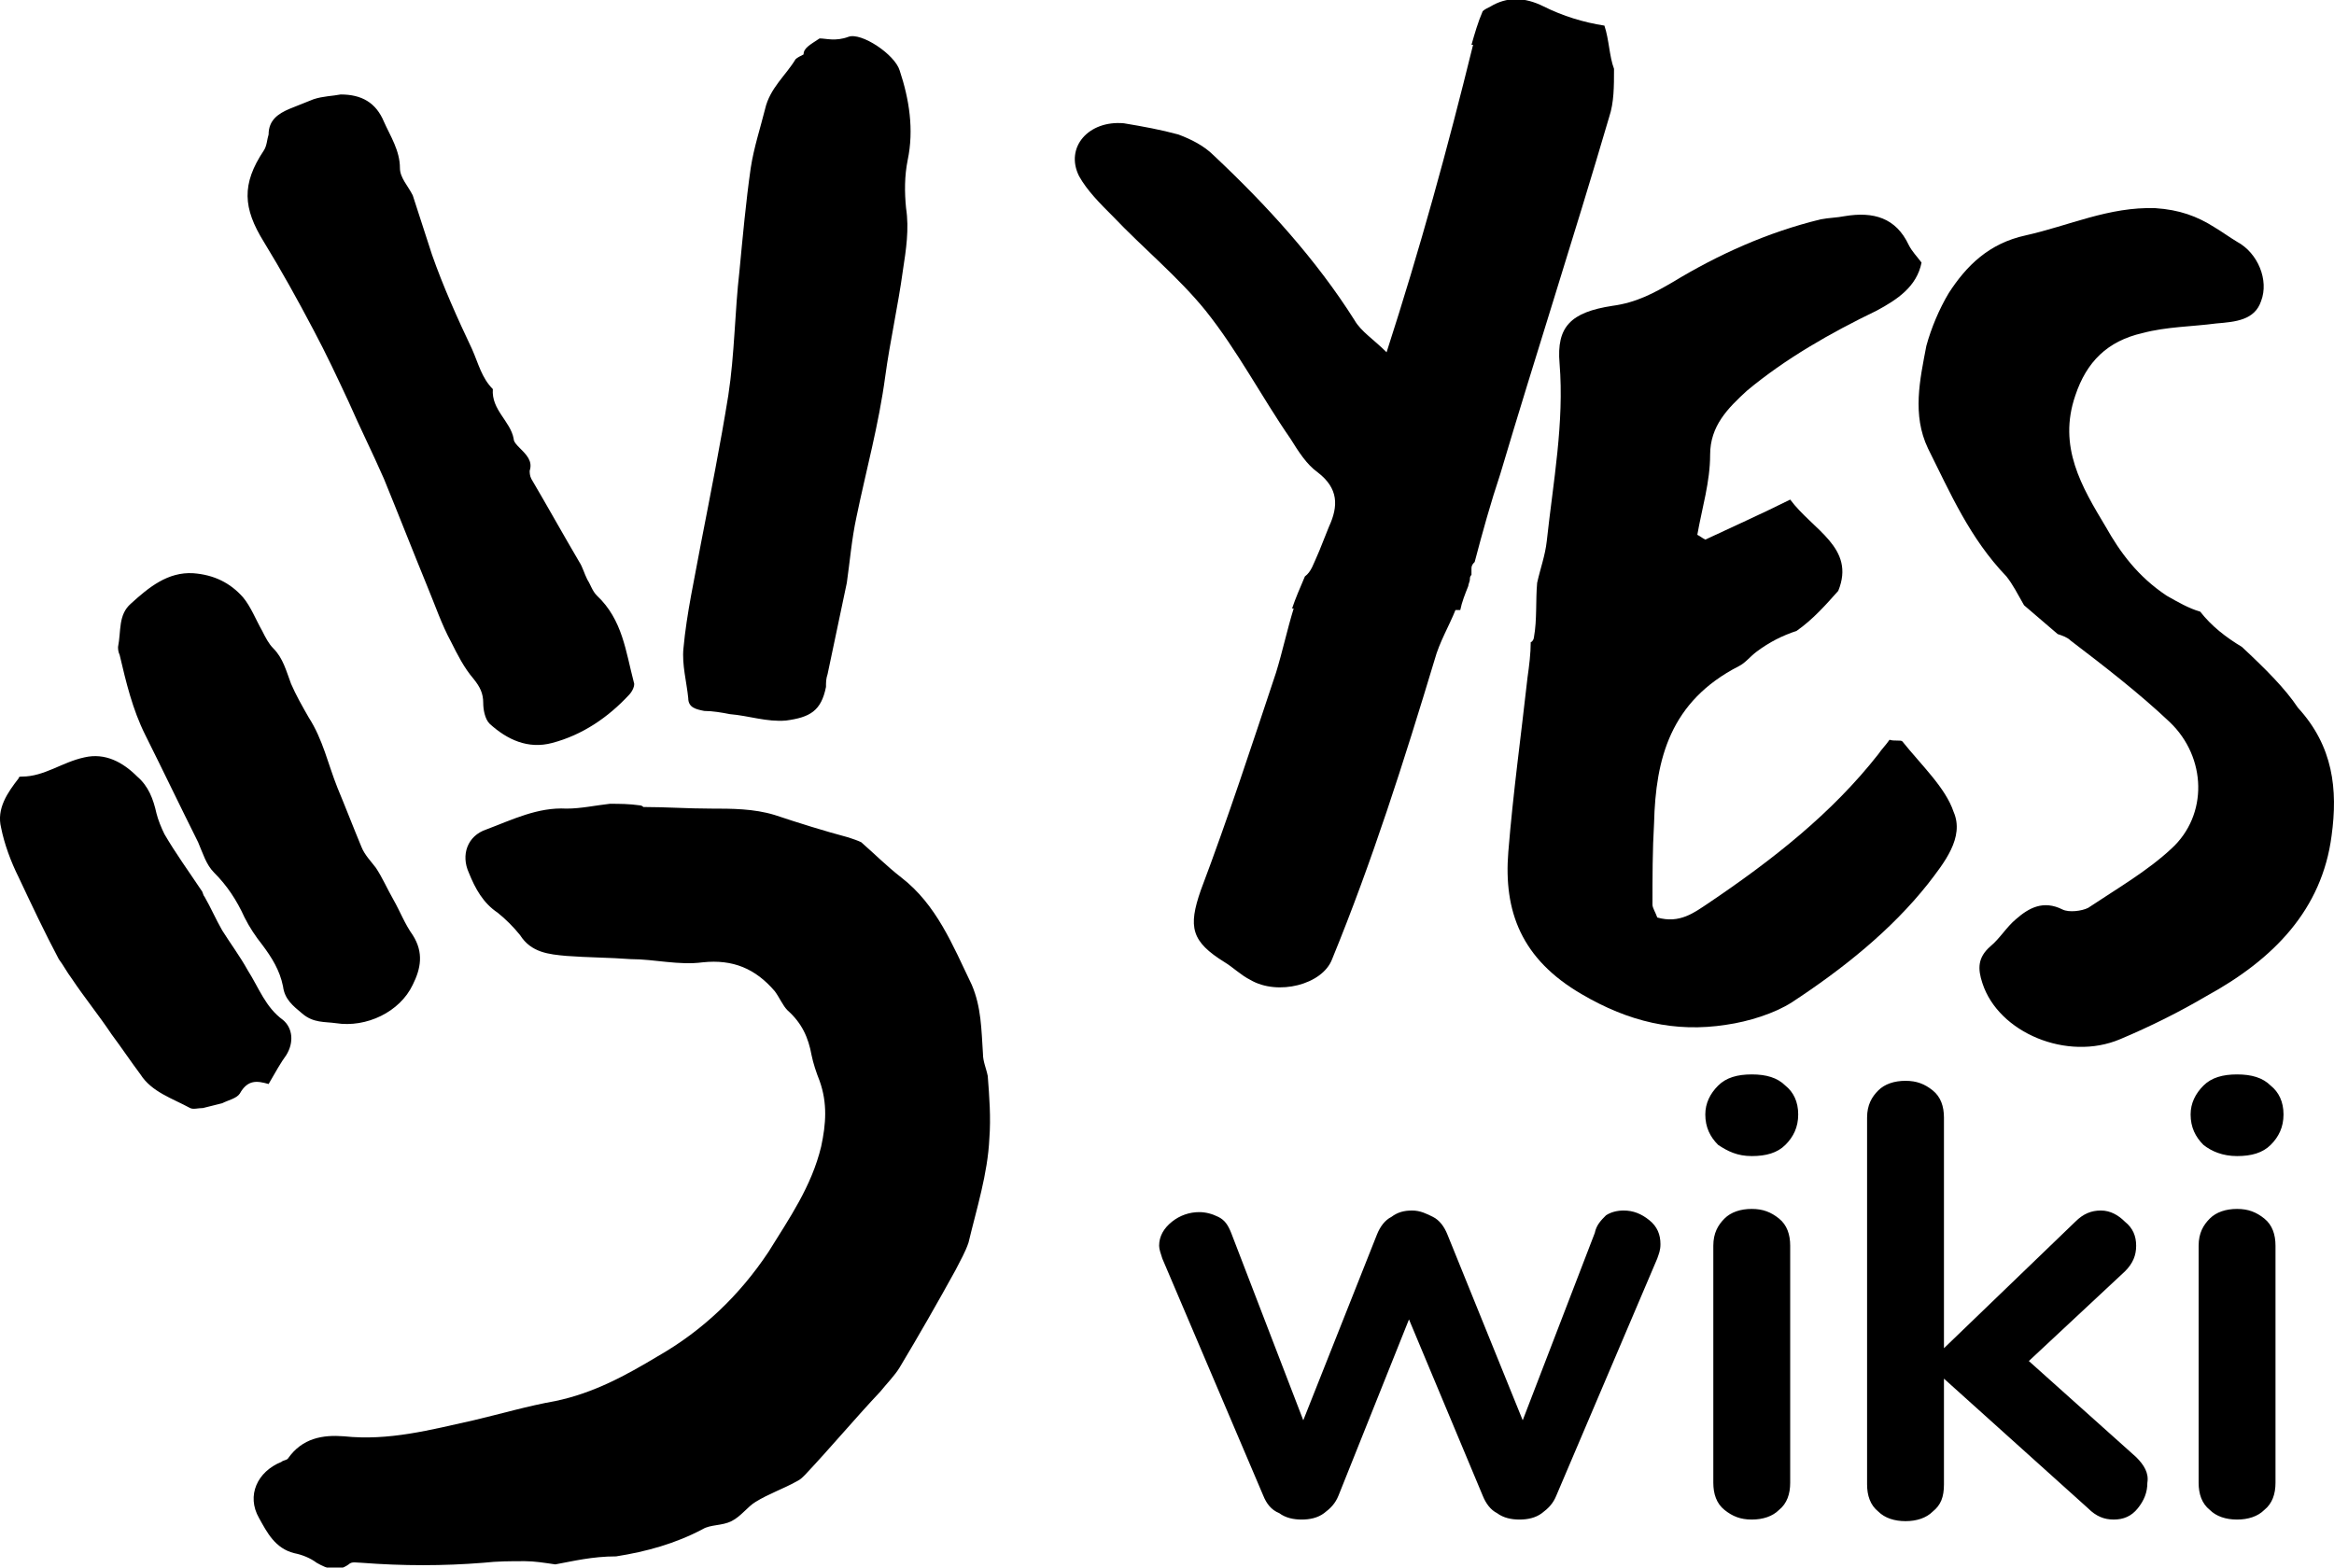 <svg xmlns="http://www.w3.org/2000/svg" xmlns:xlink="http://www.w3.org/1999/xlink" id="Calque_1" x="0" y="0" version="1.1" xml:space="preserve" viewBox="0 0 145.722 97.9">
  <defs/>
  <style id="style1115">
    .st0{clip-path:url(#SVGID_2_);fill:#000}
  </style>
  <defs id="defs1118">
    <path id="SVGID_1_" d="M78.5 92.8h146v97.9h-146z"/>
  </defs>
  <clipPath id="SVGID_2_">
    <use id="use1120" width="100%" height="100%" x="0" y="0" overflow="visible" xlink:href="#SVGID_1_"/>
  </clipPath>
  <path id="path1123" d="M197.3 139.1c-.1-.1-.5 0-.8-.1-.2.3-.5.6-.7.9-2.9 3.7-6.6 6.6-10.6 9.3-.9.6-1.8 1.3-3.2.9-.1-.3-.3-.6-.3-.8 0-1.7 0-3.4.1-5.1.1-4 1-7.6 5.3-9.8.4-.2.7-.6 1.1-.9.8-.6 1.6-1 2.5-1.3 1-.7 1.8-1.6 2.6-2.5 1.1-2.7-1.6-3.8-3-5.7-1.8.9-3.6 1.7-5.3 2.5-.2-.1-.3-.2-.5-.3.3-1.7.8-3.3.8-5 0-1.8 1.1-2.9 2.3-4 2.4-2 5.2-3.6 8.1-5 1.3-.7 2.5-1.5 2.8-3-.3-.4-.6-.7-.8-1.1-.8-1.7-2.2-2.1-4-1.8-.5.1-1 .1-1.5.2-3.3.8-6.4 2.2-9.2 3.9-1.2.7-2.3 1.3-3.8 1.5-2.6.4-3.5 1.3-3.3 3.6.3 3.7-.4 7.4-.8 11.1-.1.9-.4 1.7-.6 2.6-.1 1.1 0 2.3-.2 3.4 0 .1-.1.3-.2.3 0 .7-.1 1.5-.2 2.2-.4 3.6-.9 7.2-1.2 10.9-.3 3.7.8 6.7 4.6 8.9 2.9 1.7 5.8 2.4 9 1.9 1.4-.2 3-.7 4.1-1.4 3.2-2.1 6.2-4.5 8.5-7.4 1-1.3 2.3-2.9 1.6-4.5-.5-1.5-2-2.9-3.2-4.4" class="st0" clip-path="url(#SVGID_2_)" transform="translate(-78.529 -92.8)"/>
  <path id="path1125" d="M218.5 133.2c-1-.6-1.9-1.3-2.6-2.2-.7-.2-1.4-.6-2.1-1-1.8-1.2-2.9-2.7-3.8-4.3-1.5-2.5-3-5-1.9-8.2.7-2.1 2-3.4 4.2-3.9 1.5-.4 3.1-.4 4.6-.6 1.2-.1 2.4-.2 2.8-1.4.5-1.3-.2-3-1.5-3.7-.5-.3-.9-.6-1.4-.9-1.1-.7-2.2-1.1-3.7-1.2-2.9-.1-5.4 1.1-8.1 1.7-2.3.5-3.7 1.9-4.8 3.6-.6 1-1.1 2.2-1.4 3.3-.4 2.1-.9 4.3.1 6.4 1.4 2.8 2.6 5.6 4.9 8 .4.5.7 1.1 1.1 1.8l2.1 1.8c.3.1.6.2.8.4 2.1 1.6 4.3 3.3 6.2 5.1 2.3 2.2 2.4 5.8.1 7.9-1.5 1.4-3.4 2.5-5.2 3.7-.4.2-1.2.3-1.6.1-1.2-.6-2.1-.1-2.9.6-.6.5-1 1.2-1.6 1.7-.8.7-.8 1.4-.5 2.3 1 3.1 5.3 4.9 8.6 3.5 1.9-.8 3.7-1.7 5.4-2.7 4.2-2.3 7.2-5.4 7.8-10 .4-2.9.1-5.6-2.1-8-.8-1.2-2-2.4-3.5-3.8m-39.8-38.8c-1.3-.2-2.6-.6-3.8-1.2-1.2-.6-2.3-.6-3.3 0-.2.1-.4.2-.5.3-.3.7-.5 1.4-.7 2.1h.1c-1.6 6.5-3.3 12.7-5.4 19.2-.8-.8-1.6-1.3-2-2-2.4-3.8-5.5-7.2-8.8-10.3-.6-.6-1.4-1-2.2-1.3-1.1-.3-2.2-.5-3.4-.7-2.2-.2-3.7 1.5-2.8 3.3.5.9 1.3 1.7 2.1 2.5 1.9 2 4.1 3.8 5.8 5.9 2 2.5 3.5 5.4 5.3 8 .5.8 1 1.6 1.7 2.1 1.3 1 1.3 2.1.7 3.4l-.6 1.5c-.4.9-.5 1.3-.9 1.6-.3.7-.6 1.4-.8 2h.1c-.4 1.3-.7 2.7-1.1 4-1.5 4.5-3 9.1-4.7 13.6-.8 2.3-.6 3.2 1.5 4.5.5.3 1 .8 1.6 1.1 1.7 1 4.5.3 5.1-1.3 2.5-6.1 4.5-12.4 6.4-18.7.3-1.1.9-2.1 1.3-3.1h.3c.1-.5.3-1 .5-1.5 0-.1.1-.3.1-.4 0-.1 0-.2.1-.3v-.4c0-.2.1-.3.2-.4.5-1.9 1-3.7 1.6-5.5 2.2-7.4 4.6-14.8 6.8-22.3.3-.9.3-1.9.3-3-.3-.8-.3-1.8-.6-2.7m-65.5 96.1c-.7-.1-1.3-.2-1.9-.2-.9 0-1.7 0-2.6.1-2.5.2-5 .2-7.6 0-.3 0-.6-.1-.8.1-.7.5-1.3.3-2-.1-.4-.3-.9-.5-1.4-.6-1.2-.3-1.7-1.3-2.2-2.2-.8-1.4-.1-2.9 1.4-3.5.1-.1.3-.1.4-.2.9-1.3 2.2-1.5 3.5-1.4 2.8.3 5.4-.4 8.1-1 1.7-.4 3.4-.9 5.1-1.2 2.4-.5 4.4-1.6 6.4-2.8 2.8-1.6 5.1-3.8 6.9-6.5 1.3-2.1 2.7-4.1 3.3-6.6.3-1.4.4-2.7-.1-4.1-.2-.5-.4-1.1-.5-1.6-.2-1.1-.6-2-1.5-2.8-.3-.3-.5-.8-.8-1.2-1.2-1.4-2.6-2-4.5-1.8-1.5.2-3-.2-4.5-.2-1.3-.1-2.7-.1-4-.2-1.1-.1-2.2-.2-2.9-1.3-.4-.5-.9-1-1.4-1.4-.9-.6-1.4-1.5-1.8-2.5-.5-1.1-.1-2.3 1.1-2.7 1.6-.6 3.2-1.4 5-1.3.9 0 1.8-.2 2.7-.3.6 0 1.2 0 1.9.1.1 0 .2.1.2.1 1.4 0 2.8.1 4.2.1 1.3 0 2.7 0 4 .4 1.5.5 3.1 1 4.6 1.4.3.1.6.2.8.3.8.7 1.6 1.5 2.5 2.2 2.2 1.7 3.2 4.2 4.4 6.7.6 1.4.6 2.8.7 4.3 0 .5.2.9.3 1.4.1 1.3.2 2.6.1 3.9-.1 2.2-.8 4.4-1.3 6.5-.2.6-.5 1.1-.8 1.7-1.1 2-2.3 4.1-3.5 6.1-.3.5-.8 1-1.2 1.5-1.6 1.7-3.1 3.5-4.7 5.2-.2.2-.3.3-.5.4-.9.5-1.8.8-2.6 1.3-.5.3-.9.9-1.5 1.2-.6.3-1.3.2-1.8.5-1.7.9-3.5 1.4-5.4 1.7-1.5 0-2.7.3-3.8.5m16.5-95.3c.4 0 1 .2 1.8-.1.8-.3 2.9 1.1 3.2 2.1.6 1.8.9 3.7.5 5.6-.2 1-.2 2-.1 3 .2 1.3 0 2.6-.2 3.9-.3 2.2-.8 4.4-1.1 6.6-.4 3-1.2 5.9-1.8 8.8-.3 1.4-.4 2.7-.6 4.1l-1.2 5.7c-.1.3-.1.5-.1.8-.3 1.5-1 1.9-2.5 2.1-1.2.1-2.3-.3-3.5-.4-.5-.1-1.1-.2-1.6-.2-.5-.1-1-.2-1-.8-.1-1-.4-2.1-.3-3.1.2-2.2.7-4.4 1.1-6.6.6-3.1 1.2-6.1 1.7-9.2.4-2.6.4-5.2.7-7.8.2-2.1.4-4.3.7-6.4.2-1.3.6-2.5.9-3.7.3-1.3 1.3-2.1 1.9-3.1.1-.1.3-.2.5-.3 0-.4.4-.6 1-1m-29.9 3.5c1.3 0 2.2.5 2.7 1.7.4.9 1 1.8 1 2.9 0 .6.5 1.1.8 1.7.4 1.2.8 2.5 1.2 3.7.7 2 1.6 4 2.5 5.9.4.9.6 1.8 1.3 2.5-.1 1.3 1.1 2 1.3 3.1 0 .2.2.4.4.6.4.4.8.8.6 1.4 0 .1 0 .3.1.5 1 1.7 2 3.5 3 5.2.2.3.3.7.5 1.1.2.3.3.7.6 1 1.6 1.5 1.8 3.5 2.3 5.4.1.2-.1.6-.3.8-1.3 1.4-2.9 2.5-4.8 3-1.5.4-2.8-.2-3.9-1.2-.3-.3-.4-.9-.4-1.3 0-.6-.2-1-.6-1.5-.6-.7-1-1.5-1.4-2.3-.6-1.1-1-2.3-1.5-3.5-.9-2.2-1.8-4.5-2.7-6.7-.7-1.6-1.5-3.2-2.2-4.8-.7-1.5-1.4-3-2.2-4.5-1-1.9-2-3.7-3.1-5.5-1.3-2.1-1.4-3.6 0-5.7.2-.3.2-.7.3-1 0-.9.6-1.3 1.3-1.6l1.5-.6c.6-.2 1.2-.2 1.7-.3m-13.9 34.5c.2-1 0-2 .8-2.7 1.1-1 2.3-2 3.9-1.9 1.3.1 2.3.6 3.1 1.5.5.6.8 1.4 1.2 2.1.2.4.4.8.7 1.1.6.6.8 1.4 1.1 2.2.3.7.7 1.4 1.1 2.1.9 1.4 1.2 2.9 1.8 4.4.5 1.2 1 2.5 1.5 3.7.2.5.6.9.9 1.3.4.6.7 1.3 1.1 2 .4.7.7 1.5 1.2 2.2.7 1.1.5 2.1 0 3.1-.8 1.7-2.9 2.7-4.8 2.4-.7-.1-1.4 0-2.1-.6-.6-.5-1.1-.9-1.2-1.7-.2-1-.7-1.8-1.3-2.6-.4-.5-.8-1.1-1.1-1.7-.5-1.1-1.1-2-1.9-2.8-.5-.5-.7-1.2-1-1.9-1.1-2.2-2.2-4.5-3.3-6.7-.8-1.6-1.2-3.3-1.6-5-.1-.2-.1-.4-.1-.5m9.4 27.3c-.7-.2-1.3-.3-1.8.6-.2.3-.7.4-1.1.6l-1.2.3c-.3 0-.6.1-.8 0-1.1-.6-2.4-1-3.1-2.1-.6-.8-1.2-1.7-1.8-2.5-.8-1.2-1.7-2.3-2.5-3.5-.3-.4-.5-.8-.8-1.2-.9-1.7-1.7-3.4-2.5-5.1-.5-1-.9-2.1-1.1-3.1-.3-1.2.4-2.2 1.1-3.1 0-.1.1-.1.2-.1 1.4 0 2.5-.9 3.9-1.2 1.3-.3 2.4.3 3.3 1.2.7.6 1 1.4 1.2 2.3.1.4.3.9.5 1.3.7 1.2 1.5 2.3 2.3 3.5.1.1.1.3.2.4.4.7.7 1.4 1.1 2.1.5.8 1.1 1.6 1.6 2.5.7 1.1 1.1 2.3 2.2 3.1.6.5.7 1.4.2 2.2-.3.4-.7 1.1-1.1 1.8m122.9 4.5c.9 0 1.6-.2 2.1-.7.5-.5.8-1.1.8-1.9 0-.8-.3-1.4-.8-1.8-.5-.5-1.2-.7-2.1-.7-.9 0-1.6.2-2.1.7-.5.5-.8 1.1-.8 1.8 0 .8.3 1.4.8 1.9.5.4 1.2.7 2.1.7m0 22.7c.7 0 1.3-.2 1.7-.6.5-.4.7-1 .7-1.7v-14.8c0-.7-.2-1.3-.7-1.7-.5-.4-1-.6-1.7-.6s-1.3.2-1.7.6c-.4.4-.7.9-.7 1.7v14.8c0 .7.2 1.3.7 1.7.4.4 1 .6 1.7.6m-6.3-3.9l-6.7-6 6-5.6c.5-.5.7-1 .7-1.6 0-.6-.2-1.1-.7-1.5-.4-.4-.9-.7-1.5-.7s-1.1.2-1.6.7l-8.2 7.9v-14.4c0-.7-.2-1.3-.7-1.7-.5-.4-1-.6-1.7-.6s-1.3.2-1.7.6c-.4.4-.7.9-.7 1.7v22.9c0 .7.2 1.3.7 1.7.4.4 1 .6 1.7.6s1.3-.2 1.7-.6c.5-.4.7-.9.7-1.7v-6.6l9 8.1c.5.5 1 .7 1.6.7.6 0 1.1-.2 1.5-.7.4-.5.6-1 .6-1.6.1-.6-.2-1.1-.7-1.6m-24-18.8c.9 0 1.6-.2 2.1-.7.5-.5.8-1.1.8-1.9 0-.8-.3-1.4-.8-1.8-.5-.5-1.2-.7-2.1-.7-.9 0-1.6.2-2.1.7-.5.5-.8 1.1-.8 1.8 0 .8.3 1.4.8 1.9.6.4 1.2.7 2.1.7m0 22.7c.7 0 1.3-.2 1.7-.6.5-.4.7-1 .7-1.7v-14.8c0-.7-.2-1.3-.7-1.7-.5-.4-1-.6-1.7-.6s-1.3.2-1.7.6c-.4.4-.7.9-.7 1.7v14.8c0 .7.2 1.3.7 1.7.5.4 1 .6 1.7.6m-9.8-17.9l-4.5 11.7-4.7-11.6c-.2-.5-.5-.9-.9-1.1-.4-.2-.8-.4-1.3-.4s-.9.1-1.3.4c-.4.2-.7.6-.9 1.1l-4.6 11.6-4.5-11.7c-.2-.5-.4-.8-.8-1-.4-.2-.8-.3-1.2-.3-.6 0-1.2.2-1.7.6-.5.4-.8.9-.8 1.5 0 .2.1.5.2.8l6.3 14.8c.2.5.5.9 1 1.1.4.3.9.4 1.4.4.5 0 1-.1 1.4-.4.4-.3.7-.6.9-1.1l4.4-11 4.6 11c.2.5.5.9.9 1.1.4.3.9.4 1.4.4.5 0 1-.1 1.4-.4.4-.3.7-.6.9-1.1l6.3-14.8c.1-.3.2-.5.2-.9 0-.6-.2-1.1-.7-1.5-.5-.4-1-.6-1.6-.6-.4 0-.8.1-1.1.3-.3.3-.6.6-.7 1.1" class="st0" clip-path="url(#SVGID_2_)" transform="translate(-78.529 -92.8)"/>
</svg>
